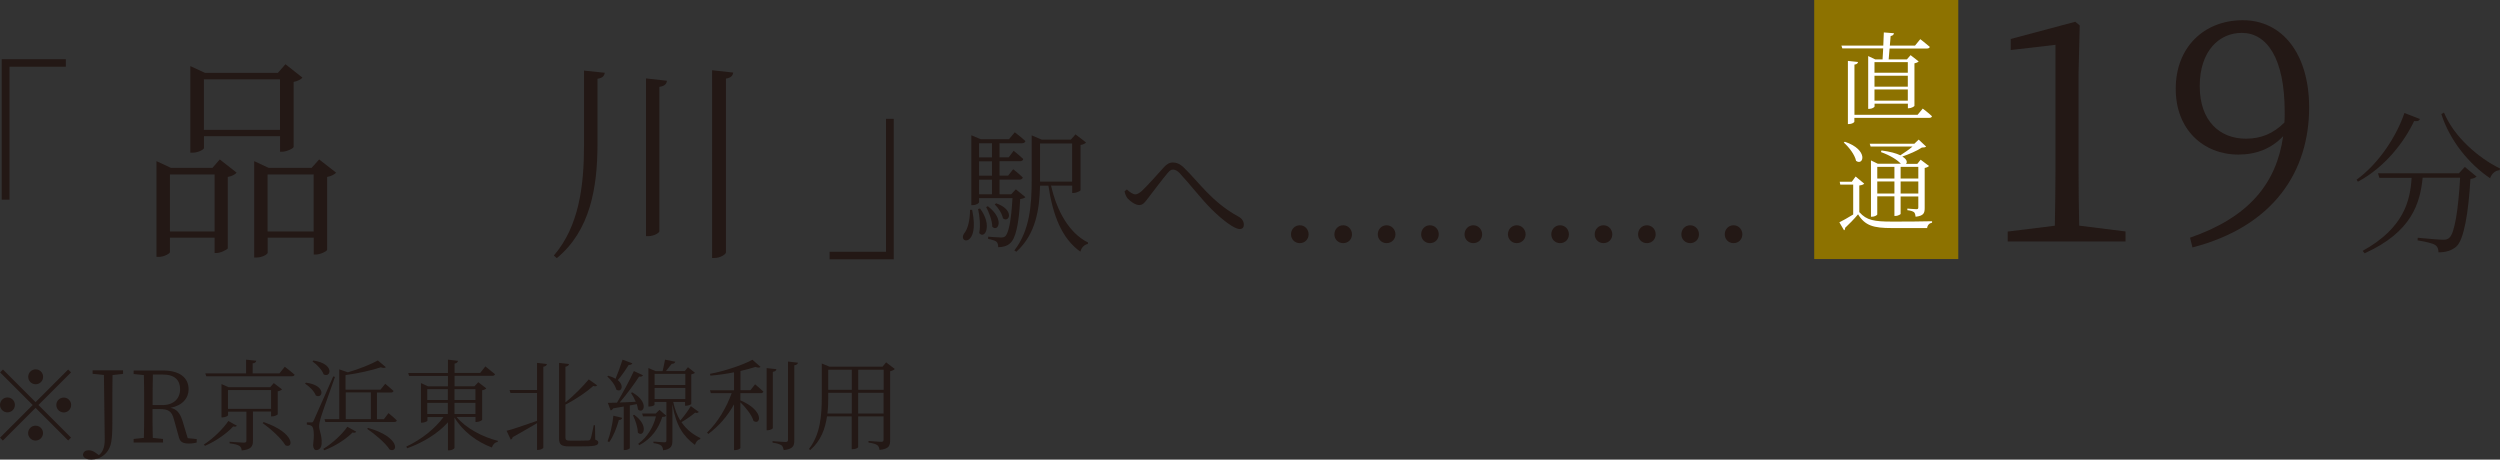 <?xml version="1.0" encoding="UTF-8"?>
<svg id="Layer_2" data-name="Layer 2" xmlns="http://www.w3.org/2000/svg" viewBox="0 0 278.33 51.17">
  <rect x="0" y="0" width="278.33" height="51.17" fill="#333333" stroke="none"/>
  <defs>
    <style>
      .cls-1 {
        fill: #8d7200;
      }

      .cls-1, .cls-2, .cls-3 {
        stroke-width: 0px;
      }

      .cls-2 {
        fill: #231815;
      }

      .cls-3 {
        fill: #fff;
      }
    </style>
  </defs>
  <g id="_レイヤー_1" data-name="レイヤー 1">
    <g>
      <path class="cls-2" d="M3.96,44.77l3.63-3.63.32.32-3.63,3.63,3.63,3.63-.32.32-3.63-3.63-3.64,3.64-.32-.32,3.64-3.64L.01,41.46l.32-.32,3.63,3.63ZM.83,45.91c-.45,0-.83-.37-.83-.83s.37-.83.83-.83.83.37.83.83-.37.83-.83.83ZM3.14,41.95c0-.45.37-.83.83-.83s.83.37.83.83-.37.83-.83.83-.83-.37-.83-.83ZM4.79,48.22c0,.45-.37.83-.83.83s-.83-.37-.83-.83.37-.83.83-.83.83.37.83.83ZM7.1,44.26c.45,0,.82.37.82.83s-.37.83-.82.83-.83-.37-.83-.83.37-.83.83-.83Z"/>
      <path class="cls-2" d="M13.67,41.63l-1.14.12c-.02,1.04-.02,2.11-.02,3.21v1.9c0,1.22-.03,1.77-.12,2.31-.21,1.31-1.2,1.99-2.23,1.99-.43,0-.84-.12-.93-.51.05-.39.32-.52.65-.52.29,0,.52.09.84.33l.29.21c.4-.31.65-.81.65-1.74,0-.62-.03-1.64-.09-7.18l-1.26-.13v-.39h3.39v.39Z"/>
      <path class="cls-2" d="M21.9,48.87v.4c-.2.05-.48.11-.85.11-.72,0-1-.2-1.13-.69l-.55-1.98c-.25-.96-.64-1.17-1.65-1.17h-.74c0,1.13,0,2.18.03,3.21l1.14.12v.4h-3.27v-.4l1.14-.12c.03-1.05.03-2.11.03-3.19v-.6c0-1.07,0-2.15-.03-3.2l-1.14-.12v-.39h3.28c1.79,0,2.84.76,2.84,2.1,0,.97-.69,1.8-2.01,2.05.68.15,1.04.56,1.32,1.43l.59,1.95.99.1ZM18.07,45.1c1.29,0,1.98-.75,1.98-1.76s-.59-1.64-1.9-1.64h-1.13c-.03,1.06-.03,2.12-.03,3.4h1.09Z"/>
      <path class="cls-2" d="M26.38,47.39c-.09.11-.18.14-.42.09-.66.73-1.89,1.62-3.14,2.16l-.12-.15c1.07-.69,2.18-1.79,2.72-2.62l.96.53ZM31.72,40.84s.66.51,1.08.87c-.03.12-.15.18-.31.18h-9.53l-.1-.32h4.54v-1.53l1.13.12c-.02.15-.13.26-.4.3v1.11h2.98l.59-.73ZM28.16,45.83v3.26c0,.57-.17.96-1.25,1.06-.02-.22-.1-.4-.26-.51-.18-.12-.52-.21-1.09-.28v-.18s1.32.1,1.58.1c.23,0,.29-.07.29-.22v-3.23h-2.04v.4c0,.07-.32.24-.62.24h-.11v-3.71l.79.35h4.63l.4-.46.92.7c-.08.09-.27.18-.48.22v2.55c-.01.08-.37.24-.63.24h-.11v-.54h-2.02ZM30.18,45.52v-2.09h-4.8v2.09h4.8ZM29.35,46.99c3.59,1.23,3.32,3.03,2.42,2.58-.45-.78-1.67-1.85-2.53-2.47l.11-.11Z"/>
      <path class="cls-2" d="M34.05,42.6c2.33.3,1.9,1.87,1.11,1.43-.17-.48-.73-1.02-1.2-1.32l.09-.11ZM37.29,41.97c-.48,1.39-1.43,4-1.58,4.54-.1.35-.18.68-.18.96.01.48.32.99.28,1.88-.02.47-.23.76-.61.76-.2,0-.32-.2-.34-.54.14-1.12.09-1.98-.15-2.13-.15-.11-.32-.14-.55-.17v-.24h.5c.13,0,.17-.01.27-.22q.19-.4,2.17-4.9l.2.05ZM34.89,40.14c2.4.35,1.96,1.98,1.14,1.54-.17-.51-.76-1.11-1.24-1.44l.1-.1ZM36,49.97c1.04-.63,2.14-1.67,2.67-2.46l.99.55c-.08.11-.18.15-.41.09-.67.69-1.9,1.52-3.15,1.98l-.11-.15ZM43.26,46s.58.46.92.81c-.03.12-.14.17-.29.17h-7.67l-.09-.32h1.64v-5.54l.96.33c1.25-.36,2.61-.91,3.34-1.32l.89.75c-.1.1-.3.11-.56.01-.98.33-2.52.68-3.93.87v1.62h3.89l.53-.65s.57.46.92.79c-.02.12-.13.18-.29.18h-1.55v2.97h.77l.5-.66ZM38.49,46.66h2.8v-2.97h-2.8v2.97ZM40.98,47.64c3.61,1.02,3.34,2.84,2.4,2.41-.46-.73-1.66-1.74-2.51-2.31l.11-.1Z"/>
      <path class="cls-2" d="M50.83,46.42c1.02,1.24,2.9,2.24,4.6,2.66l-.02.12c-.3.04-.55.29-.65.62-1.66-.62-3.25-1.8-4.16-3.34v3.38c0,.1-.31.28-.59.28h-.14v-3.12c-1.11,1.23-2.72,2.23-4.54,2.89l-.1-.19c1.71-.8,3.21-2.01,4.15-3.29h-1.79v.4c0,.07-.32.23-.61.23h-.11v-4.41l.78.36h2.22v-1.16h-4.33l-.09-.32h4.42v-1.49l1.12.13c-.03.15-.12.26-.38.31v1.04h2.85l.58-.73s.65.52,1.07.87c-.03.12-.15.18-.31.18h-4.19v1.16h2.22l.42-.45.89.69c-.07.09-.24.17-.46.21v3.29c-.01.07-.37.24-.63.24h-.11v-.56h-2.1ZM47.57,43.32v1.21h2.29v-1.21h-2.29ZM47.57,46.09h2.29v-1.24h-2.29v1.24ZM50.6,43.32v1.21h2.33v-1.21h-2.33ZM52.93,46.09v-1.24h-2.33v1.24h2.33Z"/>
      <path class="cls-2" d="M59.79,40.4l1.1.13c-.03.14-.11.25-.4.3v9c0,.1-.31.26-.56.26h-.14v-2.98c-.67.4-1.57.92-2.71,1.56-.02.12-.11.24-.22.27l-.46-.98c.58-.13,1.95-.61,3.39-1.11v-3.1h-2.96l-.1-.33h3.06v-3.03ZM66.28,48.95c.25.09.33.18.33.31,0,.36-.41.44-2.11.44h-1.12c-.89,0-1.14-.21-1.14-.87v-8.43l1.11.13c-.02.13-.13.25-.4.3v3.96c.97-.76,1.95-1.79,2.6-2.55l.93.66c-.08.11-.24.14-.43.07-.68.62-1.91,1.47-3.1,2.08v3.64c0,.28.09.37.55.37h1.02c.48,0,.84-.01,1-.02.1-.01.15-.04.21-.14.09-.15.24-.88.37-1.56h.14l.03,1.62Z"/>
      <path class="cls-2" d="M70.41,40.44c-.06.12-.19.2-.42.19-.36.58-.8,1.22-1.21,1.69.79.65.36,1.42-.17,1.05-.12-.5-.59-1.1-1-1.45l.11-.09c.34.1.6.21.81.34.25-.59.55-1.42.78-2.13l1.09.41ZM67.64,49.14c.29-.75.54-1.84.65-2.86l.99.24c-.04.14-.17.24-.38.24-.25.9-.62,1.85-1.08,2.46l-.18-.09ZM70.41,43.7c1.91,1.09,1.24,2.45.62,1.89-.02-.19-.07-.4-.14-.6-.23.04-.48.1-.77.15v4.75c0,.05-.24.22-.58.22h-.1v-4.85c-.35.07-.75.13-1.17.2-.08.14-.18.21-.29.23l-.31-.84c.24,0,.59-.01,1.02-.02.64-1.06,1.41-2.49,1.88-3.52l1.02.47c-.07.11-.22.19-.44.15-.52.8-1.36,1.96-2.16,2.88.54-.02,1.15-.04,1.79-.08-.15-.36-.35-.71-.53-.98l.14-.07ZM70.61,46.18c1.71,1.24.99,2.58.4,1.98,0-.6-.29-1.41-.54-1.92l.14-.06ZM74.16,46.29c-.09.1-.19.12-.43.13-.39,1.24-1.17,2.42-2.57,3.15l-.1-.17c1.03-.74,1.68-1.87,1.97-3.04h-1.44l-.1-.32h1.51l.42-.41.75.65ZM77.8,45.85c-.04.09-.2.17-.41.09-.34.29-.95.73-1.52,1.06.58.86,1.32,1.39,2.1,1.77l-.02.13c-.28.05-.47.29-.58.63-1.27-.93-2.11-2.12-2.51-4.51v4.04c0,.56-.12.96-1.04,1.07-.01-.21-.07-.41-.2-.52-.15-.12-.42-.22-.87-.28v-.17s1.01.08,1.22.08c.18,0,.22-.05.22-.21v-4.28h-1.32v.3c0,.07-.23.21-.58.21h-.1v-4.29l.8.35h.78c.09-.37.2-.9.27-1.28l1.14.23c-.04.15-.18.24-.4.24-.18.23-.43.54-.64.8h2.1l.35-.43.78.62c-.07.08-.18.13-.41.18v3.28c0,.05-.25.21-.58.21h-.11v-.42h-1.32c.18.84.45,1.52.79,2.07.43-.5.94-1.2,1.17-1.61l.87.64ZM72.88,41.62v1.24h3.42v-1.24h-3.42ZM76.3,44.43v-1.24h-3.42v1.24h3.42Z"/>
      <path class="cls-2" d="M84.07,42.79s.57.47.92.8c-.03.12-.13.18-.29.18h-2.27v.8c2.75,1.18,2.23,2.84,1.46,2.29-.19-.67-.88-1.51-1.46-2.07v5.08c0,.07-.25.24-.59.24h-.12v-5.09c-.7,1.28-1.67,2.4-2.86,3.29l-.14-.15c1.21-1.16,2.17-2.81,2.74-4.39h-2.32l-.09-.32h2.67v-2c-.85.17-1.76.3-2.63.37l-.04-.2c1.69-.32,3.71-1.01,4.72-1.57l.91.8c-.1.1-.31.1-.57,0-.46.15-1.05.31-1.67.45v2.14h1.11l.52-.66ZM86.04,47.65c0,.1-.3.25-.56.25h-.13v-6.92l1.09.12c-.03.15-.13.26-.4.3v6.25ZM88.84,40.38c-.03.15-.14.25-.41.29v8.36c0,.61-.13.97-1.18,1.08-.04-.23-.11-.42-.24-.53-.19-.13-.48-.22-1-.3v-.17s1.2.1,1.43.1.29-.08.29-.25v-8.71l1.11.13Z"/>
      <path class="cls-2" d="M99.62,41.08c-.08.1-.28.2-.52.25v7.69c0,.59-.11.96-1.18,1.07-.03-.23-.1-.43-.25-.53-.17-.12-.46-.22-.98-.29v-.18s1.18.1,1.42.1c.21,0,.26-.08.26-.25v-2.58h-2.83v3.42c0,.06-.23.23-.61.23h-.11v-3.65h-2.75c-.19,1.36-.68,2.72-1.86,3.74l-.15-.11c1.27-1.63,1.43-3.7,1.43-5.8v-3.72l.85.35h5.92l.39-.48.97.74ZM94.83,46.04v-2.31h-2.62v.45c0,.59-.01,1.22-.09,1.86h2.71ZM92.21,41.16v2.24h2.62v-2.24h-2.62ZM95.55,41.16v2.24h2.83v-2.24h-2.83ZM98.37,46.04v-2.31h-2.83v2.31h2.83Z"/>
    </g>
    <g>
      <path class="cls-2" d="M.19,6.59h7.14v.84H1.06v14.8H.19V6.59Z"/>
      <path class="cls-2" d="M24.47,17.75l1.87,1.47c-.14.19-.49.39-.98.48v7.94c-.02.12-.77.53-1.28.53h-.19v-1.71h-4.97v1.61c0,.14-.63.53-1.24.53h-.26v-10.66l1.61.75h4.62l.82-.94ZM23.89,25.77v-6.35h-4.97v6.35h4.97ZM22.7,16.5c0,.14-.63.5-1.28.5h-.23V7.36l1.63.75h8.12l.84-.96,1.89,1.49c-.14.19-.51.39-.98.48v7.24c-.02.17-.79.53-1.28.53h-.23v-1.73h-8.47v1.35ZM22.7,8.83v5.63h8.47v-5.63h-8.47ZM37.42,19.22c-.14.19-.54.39-1,.48v8.11c-.02.17-.79.53-1.26.53h-.23v-1.88h-5.13v1.68c0,.17-.61.53-1.24.53h-.26v-10.73l1.61.75h4.78l.84-.94,1.89,1.47ZM34.92,25.77v-6.35h-5.13v6.35h5.13Z"/>
      <path class="cls-2" d="M67.34,8.1c-.07.34-.23.58-.82.67v7.41c-.02,4.67-.79,9.48-4.53,12.56l-.33-.29c2.8-3.25,3.36-7.75,3.36-12.27V7.86l2.31.24ZM74.25,9c-.05.34-.23.58-.84.67v16.07c0,.19-.63.55-1.21.55h-.28V8.73l2.33.26ZM81.64,8.08c-.07.34-.23.58-.82.67v19.35c0,.22-.65.62-1.24.62h-.3V7.82l2.36.26Z"/>
      <path class="cls-2" d="M99.5,28.87h-7.14v-.84h6.28v-14.8h.86v15.64Z"/>
      <path class="cls-2" d="M108.23,23.36c.89,4.21-1.63,3.76-.9,2.64.42-.49.65-1.44.67-2.64h.24ZM114.16,21.94c-.1.12-.28.18-.58.22-.15,2.92-.53,4.43-1.13,4.93-.34.31-.81.43-1.32.43,0-.24-.04-.47-.19-.61-.15-.13-.55-.24-.93-.31v-.25c.44.03,1.14.09,1.41.09.24,0,.36-.03.49-.13.37-.33.67-1.7.81-4.25h-3.72v.47c0,.07-.28.31-.73.31h-.13v-7.78l1.05.44h3.14l.65-.77s.73.55,1.18.98c-.04.16-.18.24-.38.24h-2.5v1.57h1.02l.55-.73s.68.53,1.07.92c-.03.16-.18.24-.37.24h-2.27v1.6h.96l.56-.71s.67.52,1.07.92c-.04.16-.18.24-.37.24h-2.22v1.63h1.3l.52-.55,1.05.86ZM109.11,23.21c1.42,1.9.52,3.48-.09,2.74.16-.86.04-1.97-.13-2.68l.22-.06ZM109,15.95v1.57h1.44v-1.57h-1.44ZM110.44,17.96h-1.44v1.6h1.44v-1.6ZM109,21.63h1.44v-1.63h-1.44v1.63ZM109.98,22.96c1.9,1.45,1.14,2.93.49,2.28,0-.68-.37-1.62-.68-2.19l.19-.09ZM110.92,22.64c2.08.73,1.44,2.22.74,1.67-.09-.52-.52-1.18-.92-1.56l.18-.12ZM117.02,20.67c.62,2.76,1.99,5.29,4.12,6.33l-.03.16c-.37.07-.7.37-.83.86-2.06-1.47-3.05-3.99-3.56-7.35h-.93c-.06,2.52-.43,5.38-2.64,7.36l-.22-.15c1.72-2.22,1.93-5.05,1.93-7.88v-4.93l1.11.47h3.25l.52-.58,1.17.9c-.07.12-.33.24-.61.28v5.04c-.01.09-.5.31-.8.31h-.13v-.83h-2.34ZM115.79,20.22h3.57v-4.25h-3.57v4.25Z"/>
      <path class="cls-2" d="M125.21,21.3l.24-.21c.36.33.7.55.96.55.19,0,.44-.15.71-.38.68-.64,1.9-2.02,2.46-2.64.31-.34.61-.53.99-.53s.79.13,1.25.59c1.6,1.53,3.11,3.84,6.07,5.44.4.21.59.55.59.89,0,.3-.15.49-.47.49-.55,0-1.82-.92-3.08-2.16-1.26-1.26-2.45-2.84-3.62-4.09-.28-.28-.52-.37-.74-.37-.18,0-.36.12-.58.39-.53.62-1.59,2.03-2.15,2.76-.37.49-.59.8-1.01.8s-.98-.39-1.29-.74c-.16-.19-.27-.47-.34-.77Z"/>
      <path class="cls-2" d="M143.73,26.09c0-.55.41-1.01.98-1.01s.98.46.98,1.01-.41.98-.98.98-.98-.44-.98-.98ZM148.56,26.09c0-.55.42-1.01.98-1.01s.98.46.98,1.01-.41.98-.98.98-.98-.44-.98-.98ZM153.39,26.09c0-.55.42-1.01.98-1.01s.99.46.99,1.01-.43.98-.99.98-.98-.44-.98-.98Z"/>
      <path class="cls-2" d="M158.22,26.09c0-.55.41-1.01.98-1.01s.98.46.98,1.01-.41.98-.98.98-.98-.44-.98-.98ZM163.05,26.09c0-.55.42-1.01.98-1.01s.98.46.98,1.01-.41.98-.98.98-.98-.44-.98-.98ZM167.88,26.09c0-.55.42-1.01.98-1.01s.99.46.99,1.01-.43.98-.99.98-.98-.44-.98-.98Z"/>
      <path class="cls-2" d="M172.71,26.09c0-.55.41-1.01.98-1.01s.98.46.98,1.01-.41.98-.98.98-.98-.44-.98-.98Z"/>
      <path class="cls-2" d="M177.54,26.09c0-.55.41-1.01.98-1.01s.98.46.98,1.01-.41.98-.98.98-.98-.44-.98-.98Z"/>
      <path class="cls-2" d="M182.37,26.09c0-.55.41-1.01.98-1.01s.98.46.98,1.01-.41.98-.98.98-.98-.44-.98-.98Z"/>
      <path class="cls-2" d="M187.19,26.09c0-.55.41-1.01.98-1.01s.98.46.98,1.01-.41.98-.98.98-.98-.44-.98-.98Z"/>
      <path class="cls-2" d="M192.02,26.09c0-.55.41-1.01.98-1.01s.98.46.98,1.01-.41.98-.98.98-.98-.44-.98-.98Z"/>
    </g>
    <g>
      <path class="cls-2" d="M236.64,25.78v1.1h-13.12v-1.1l5.25-.65c.03-2.05.07-4.08.07-6.09V4.99l-4.98.58v-1.23l7.18-1.92.5.41-.13,5.31v10.89c0,2.02.03,4.04.07,6.09l5.18.65Z"/>
      <path class="cls-2" d="M243.83,26.46c6.51-2.26,9.6-5.99,10.36-11.3-1.29,1.37-2.99,2.05-4.98,2.05-3.92,0-7.01-2.81-6.98-7.36,0-4.52,3.09-7.6,7.47-7.6s7.38,3.73,7.38,9.72c0,7.05-3.89,13.22-12.99,15.58l-.27-1.1ZM254.33,13.62c.03-.38.03-.75.03-1.16,0-5.99-1.99-8.8-4.78-8.8-2.52,0-4.68,2.02-4.68,5.92s2.23,5.86,5.15,5.86c1.69,0,3.06-.58,4.29-1.81Z"/>
      <path class="cls-2" d="M269.42,13.24c-.07.19-.22.29-.65.24-1.11,2.34-3.25,5.14-6.26,6.75l-.15-.22c2.55-1.86,4.48-4.92,5.33-7.43l1.73.67ZM274.4,18.57l1.32,1.09c-.12.12-.34.22-.68.26-.22,3.76-.72,6.72-1.54,7.5-.5.46-1.18.68-2.02.67,0-.33-.08-.63-.38-.82-.27-.19-1.18-.39-1.95-.51l.02-.29c.87.08,2.39.22,2.82.22.36,0,.51-.05.7-.22.6-.5,1.01-3.26,1.2-6.68h-4.17c-.29,2.84-1.2,6.03-6.46,8.41l-.22-.27c4.61-2.55,5.3-5.61,5.45-8.13h-3.59l-.15-.51h9.01l.65-.7ZM272.09,12.52c1.08,2.65,3.78,5.04,6.24,6.24l-.05.19c-.46.03-.84.34-1.06.89-2.31-1.56-4.46-4.14-5.42-7.14l.29-.17Z"/>
    </g>
    <g>
      <rect class="cls-1" x="201.98" width="16.04" height="28.84"/>
      <g>
        <path class="cls-3" d="M209.59,6.6c.02-.35.04-.76.07-1.21h-4.55l-.1-.31h4.66c.02-.5.04-1.03.06-1.47l1.13.09c-.02.16-.15.28-.37.31-.03.32-.06.69-.09,1.07h2.8l.59-.72s.65.5,1.06.86c-.03.12-.15.18-.3.18h-4.18c-.03.43-.07.86-.1,1.21h2.03l.41-.47.9.7c-.08.09-.26.17-.47.21v4.73c-.01.08-.37.27-.62.27h-.11v-.51h-3.71v.31c0,.09-.28.27-.59.27h-.12v-5.88l.78.37h.84ZM214.05,12.08s.65.48,1.04.86c-.03.12-.13.18-.29.18h-8.35v.42c0,.11-.31.27-.59.27h-.13v-7.03l1.13.12c-.03.14-.12.26-.4.29v5.59h7.03l.58-.7ZM208.69,6.92v1.18h3.71v-1.18h-3.71ZM208.69,9.65h3.71v-1.22h-3.71v1.22ZM212.4,11.21v-1.25h-3.71v1.25h3.71Z"/>
        <path class="cls-3" d="M207.02,23.63c.79.9,1.66,1.04,3.6,1.04,1.34,0,3.12,0,4.48-.04v.16c-.31.06-.51.27-.55.6h-3.93c-2.05,0-2.97-.26-3.76-1.53-.4.49-1.05,1.15-1.45,1.52.03.13-.02.2-.11.26l-.52-.89c.37-.18.97-.52,1.54-.87v-3.33h-1.44l-.06-.32h1.35l.42-.58.96.8c-.08.08-.25.17-.55.2v3ZM205.39,15.78c2.68.9,2.08,2.73,1.25,2.13-.14-.69-.81-1.55-1.37-2.04l.12-.09ZM208.26,16.32l-.1-.32h4.97l.48-.46.83.78c-.1.09-.25.1-.48.11-.5.35-1.43.74-2.17,1,.54.32.57.65.41.81h1.26l.37-.46.93.7c-.07.08-.25.18-.48.22v4.45c0,.56-.1.88-1.01.98-.02-.21-.07-.39-.17-.5-.13-.1-.36-.19-.75-.23v-.18s.81.07,1,.07c.18,0,.22-.06.22-.21v-1.21h-1.97v1.96s-.23.21-.58.21h-.11v-2.18h-1.91v2.01c0,.08-.29.26-.59.26h-.11v-6.27l.76.37h2.57l-.02-.02c-.4-.42-1.15-.9-2.2-1.28l.06-.18c.98.13,1.65.32,2.1.54.44-.28.98-.65,1.36-.98h-4.65ZM209,18.58v1.3h1.91v-1.3h-1.91ZM210.91,21.55v-1.35h-1.91v1.35h1.91ZM211.6,18.58v1.3h1.97v-1.3h-1.97ZM213.57,21.55v-1.35h-1.97v1.35h1.97Z"/>
      </g>
    </g>
  </g>
</svg>